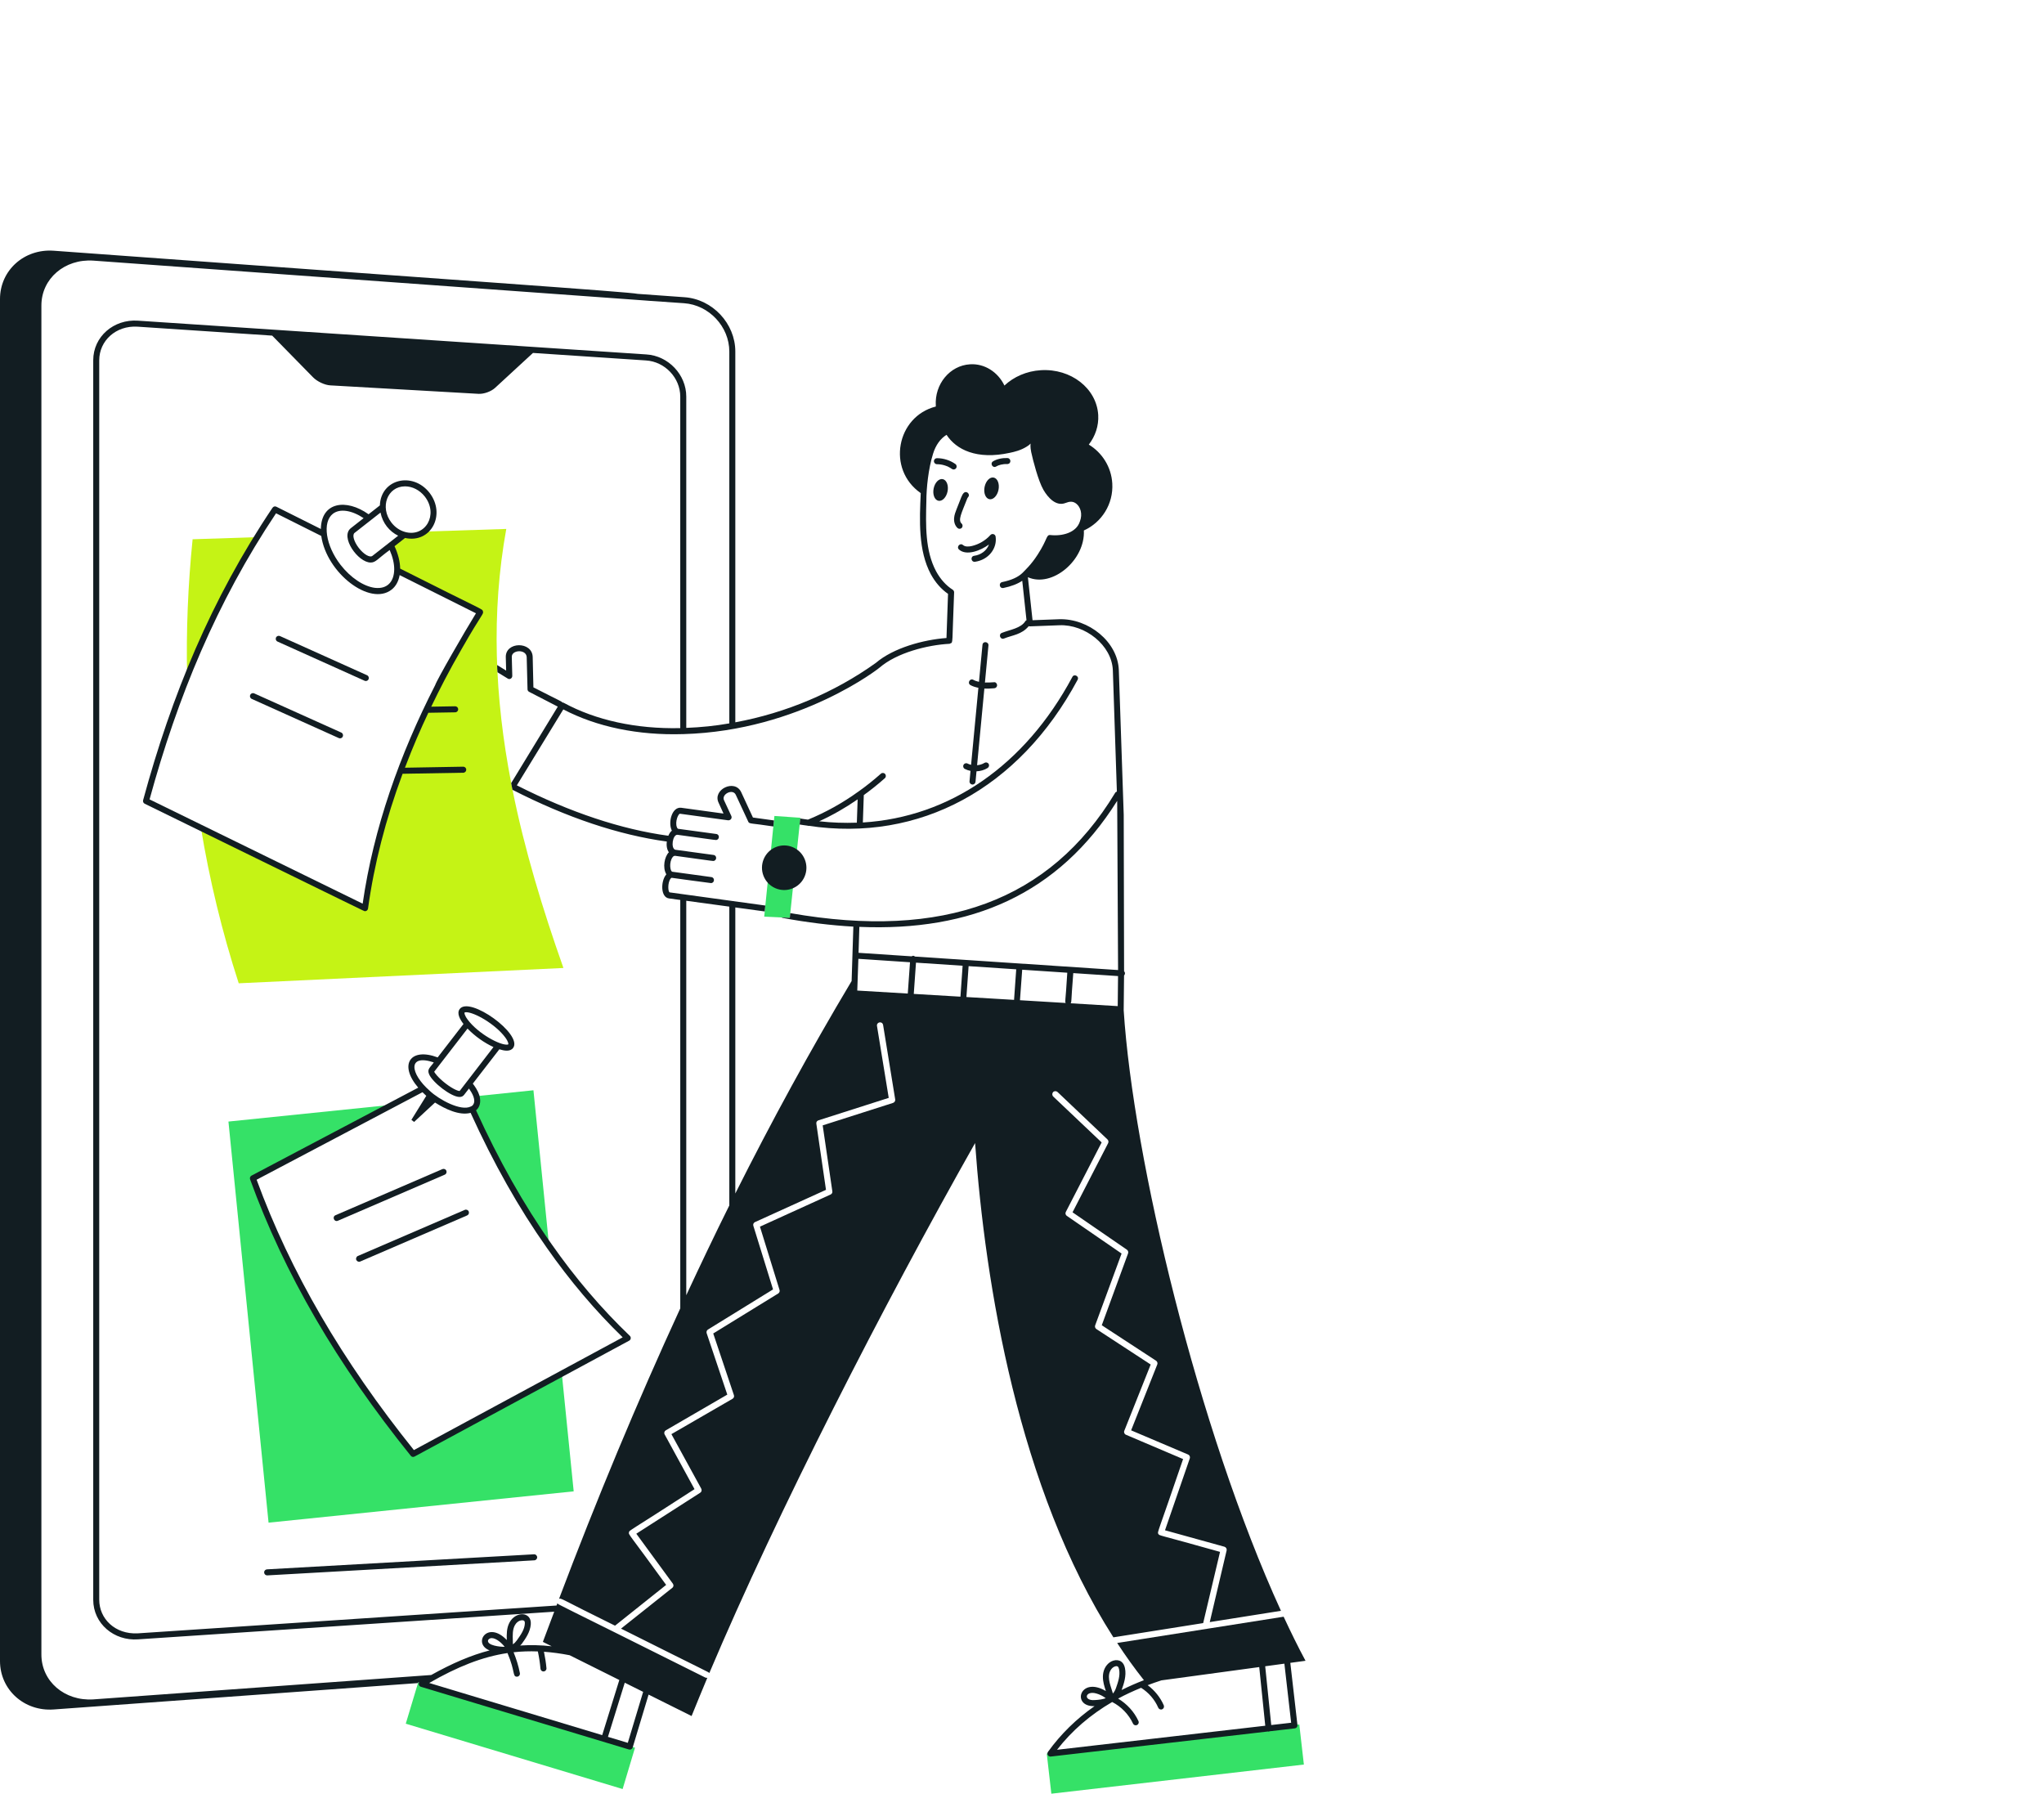 <svg width="155" height="136" viewBox="0 0 155 136" fill="none" xmlns="http://www.w3.org/2000/svg">
<g clip-path="url(#clip0_16691_44933)">
<path d="M48.154 132.517L47.215 135.652L30.77 130.698C30.797 130.606 31.777 127.355 31.717 127.553C54.558 134.451 46.283 131.952 48.154 132.517H48.154Z" fill="#35E167"/>
<path d="M41.64 94.462C39.451 91.362 37.513 87.89 35.806 84.101C36.075 84.003 36.292 83.663 36.131 83.114L40.452 82.668L41.639 94.462H41.64Z" fill="#35E167"/>
<path d="M43.504 113.08L20.365 115.454L17.323 85.041L29.741 83.766L19.178 89.342C21.867 96.752 26.041 103.678 31.327 110.241L42.604 104.153L43.504 113.08H43.504Z" fill="#35E167"/>
<path d="M98.527 130.751L79.377 132.962L79.725 136.005L98.875 133.795L98.527 130.751Z" fill="#35E167"/>
<path d="M60.693 62.007C60.513 63.707 59.849 70 59.891 69.594C59.798 69.589 57.827 69.496 57.952 69.502C57.961 69.411 58.69 62.212 58.644 62.665C58.653 62.574 58.735 61.778 58.726 61.87C58.819 61.876 60.817 62.015 60.693 62.007V62.007Z" fill="#35E167"/>
<path d="M19.456 40.73C17.406 44.035 15.672 47.545 14.188 51.25C14.114 47.824 14.253 44.37 14.606 40.889L19.456 40.73Z" fill="#C5F315"/>
<path d="M42.726 73.396L18.103 74.557C16.837 70.654 15.881 66.696 15.225 62.702L27.683 68.789C28.79 60.674 32.137 53.217 36.416 46.331L30.123 43.187C30.132 42.638 29.959 41.989 29.64 41.34L30.651 40.554C31.179 40.701 31.726 40.627 32.163 40.307L38.392 40.106C37.239 46.481 37.511 52.887 38.765 59.375C38.792 59.548 38.829 59.722 38.865 59.886C39.775 64.42 41.141 68.917 42.726 73.396L42.726 73.396Z" fill="#C5F315"/>
<path d="M75.024 37.851C75.316 37.911 75.627 37.593 75.718 37.14C75.809 36.688 75.647 36.272 75.355 36.211C75.063 36.15 74.754 36.469 74.663 36.92C74.572 37.374 74.733 37.79 75.024 37.85V37.851Z" fill="#121D22"/>
<path d="M71.492 36.33C71.2 36.27 70.891 36.588 70.8 37.04C70.709 37.493 70.869 37.909 71.161 37.97C71.453 38.031 71.763 37.712 71.855 37.259C71.946 36.807 71.783 36.391 71.492 36.33V36.33Z" fill="#121D22"/>
<path d="M72.351 39.282C72.327 39.586 72.422 39.861 72.611 40.036C72.706 40.123 72.849 40.114 72.933 40.023C73.018 39.931 73.013 39.786 72.921 39.7C72.633 39.433 72.91 38.924 73.318 37.874C73.344 37.806 73.372 37.736 73.406 37.702C73.616 37.484 73.293 37.167 73.08 37.382C72.944 37.523 72.913 37.658 72.533 38.623C72.456 38.818 72.369 39.041 72.351 39.282H72.351Z" fill="#121D22"/>
<path d="M73.027 41.328C72.8 41.128 72.501 41.472 72.726 41.671C73.296 42.174 74.394 41.736 74.994 41.284C74.825 41.767 74.368 42.075 73.87 42.143C73.579 42.185 73.621 42.623 73.932 42.597C74.977 42.45 75.631 41.569 75.499 40.687C75.469 40.49 75.23 40.43 75.105 40.567C74.736 40.977 74.238 41.272 73.703 41.399C73.489 41.449 73.197 41.478 73.027 41.328V41.328Z" fill="#121D22"/>
<path d="M20.246 118.994C20.119 119.002 20.023 119.11 20.031 119.236C20.038 119.358 20.138 119.452 20.258 119.452H20.271L40.519 118.31C40.645 118.303 40.741 118.195 40.734 118.069C40.726 117.942 40.612 117.84 40.494 117.853L20.246 118.994Z" fill="#121D22"/>
<path d="M47.76 101.289C45.615 99.237 43.619 96.897 41.826 94.331C39.731 91.364 37.807 87.95 36.1 84.189C36.362 83.972 36.506 83.586 36.35 83.05C36.35 83.049 36.348 83.049 36.348 83.048C36.301 82.944 36.283 82.738 35.855 82.162L37.867 79.561C38.222 79.671 38.692 79.766 38.916 79.45C39.65 78.426 35.597 75.491 34.855 76.514C34.616 76.848 34.895 77.316 35.147 77.642L33.189 80.176C31.111 79.397 30.217 80.724 31.715 82.47L19.072 89.14C18.971 89.193 18.926 89.313 18.964 89.421C21.558 96.567 25.544 103.425 31.151 110.385C31.22 110.472 31.342 110.494 31.435 110.442L47.711 101.654C47.845 101.584 47.874 101.397 47.76 101.288L47.76 101.289ZM35.225 76.782C35.239 76.762 35.28 76.75 35.345 76.75C35.979 76.75 37.565 77.659 38.304 78.65C38.566 79.003 38.558 79.165 38.546 79.183V79.183C38.544 79.186 38.527 79.198 38.484 79.205C37.939 79.275 36.271 78.394 35.467 77.315C35.205 76.962 35.213 76.799 35.225 76.782H35.225ZM37.421 79.392C37.35 79.485 34.693 82.935 34.86 82.718C34.788 82.746 34.369 82.599 33.793 82.154C33.195 81.692 32.943 81.32 32.925 81.263L35.453 77.991C36.012 78.57 36.737 79.079 37.421 79.392ZM32.896 80.555C32.624 80.95 32.374 81.056 32.535 81.445C32.788 82.065 34.208 83.176 34.845 83.176C35.172 83.176 35.195 82.978 35.564 82.538C35.812 82.894 36.124 83.424 35.87 83.775C35.832 83.83 35.786 83.865 35.729 83.886C35.726 83.887 35.725 83.891 35.722 83.893C35.719 83.894 35.716 83.892 35.713 83.893C35.712 83.894 35.712 83.896 35.71 83.897C35.708 83.898 35.706 83.897 35.704 83.898C34.95 84.284 33.284 83.366 32.605 82.725C32.604 82.724 32.602 82.724 32.601 82.723C32.6 82.722 32.6 82.72 32.599 82.719C31.069 81.382 30.904 79.89 32.896 80.556L32.896 80.555ZM31.386 109.951C25.922 103.142 22.019 96.433 19.46 89.451L32.039 82.816C32.405 83.174 32.237 83.003 32.328 83.087C31.944 83.706 31.508 84.406 31.197 84.911L31.401 85.07C31.837 84.666 32.45 84.091 32.989 83.599C33.742 84.076 34.829 84.612 35.687 84.381C37.406 88.168 39.343 91.606 41.453 94.594C43.199 97.094 45.138 99.382 47.219 101.401L31.385 109.951H31.386Z" fill="#121D22"/>
<path d="M33.847 88.767C33.798 88.651 33.663 88.599 33.548 88.647L25.441 92.143C25.166 92.262 25.342 92.681 25.621 92.562L33.728 89.067C33.843 89.017 33.896 88.883 33.847 88.767H33.847Z" fill="#121D22"/>
<path d="M35.246 91.738L27.139 95.233C27.023 95.283 26.97 95.417 27.019 95.533C27.067 95.645 27.198 95.704 27.318 95.653L35.425 92.158C35.541 92.108 35.594 91.974 35.545 91.858C35.496 91.742 35.361 91.689 35.246 91.738Z" fill="#121D22"/>
<path d="M91.238 123.069L92.517 117.67C87.689 116.305 87.943 116.465 87.834 116.301C87.755 116.143 87.773 116.342 89.716 110.632L85.385 108.789C85.265 108.742 85.209 108.603 85.256 108.491L87.259 103.464L83.141 100.774C83.048 100.709 83.011 100.597 83.048 100.494L85.052 95.049L80.897 92.19C80.804 92.125 80.767 91.995 80.823 91.893L83.54 86.624L79.867 83.142C79.775 83.049 79.775 82.9 79.858 82.807C79.951 82.714 80.099 82.714 80.192 82.798L83.985 86.4C84.059 86.475 84.078 86.586 84.031 86.68L81.332 91.921L85.459 94.76C85.543 94.825 85.58 94.937 85.543 95.039L83.549 100.485L87.667 103.175C87.76 103.24 87.797 103.352 87.76 103.455L85.775 108.454L90.096 110.288C90.207 110.334 90.263 110.464 90.226 110.576L88.344 116.031L92.851 117.279C92.971 117.316 93.045 117.437 93.018 117.558L91.738 122.994L97.136 122.138C90.838 108.368 85.934 87.841 85.211 76.603L85.239 73.966C85.324 73.884 85.34 73.746 85.241 73.645L85.214 61.787L84.843 50.813C84.764 48.656 82.543 46.886 80.323 46.952L78.299 47.027L77.947 43.767C79.793 44.587 82.304 42.465 82.191 40.222C83.532 39.62 84.44 38.227 84.346 36.653C84.272 35.396 83.567 34.316 82.566 33.711C83.057 33.068 83.326 32.296 83.28 31.467C83.159 29.447 81.212 27.93 78.93 28.07C77.845 28.135 76.872 28.572 76.167 29.233C75.685 28.218 74.664 27.548 73.552 27.623C72.031 27.716 70.862 29.121 70.964 30.76V30.825C67.989 31.58 67.224 35.581 69.821 37.39C69.728 39.434 69.623 41.744 70.587 43.54C70.929 44.166 71.367 44.666 71.891 45.029L71.773 48.376C70.02 48.506 67.749 49.124 66.417 50.263C63.285 52.504 59.604 54.059 55.76 54.768V26.655C55.76 24.53 54.029 22.683 51.903 22.536C51.809 22.529 48.126 22.265 48.36 22.282C47.762 22.137 34.895 21.264 4.061 19.01C1.83 18.855 0 20.5 0 22.675V125.944C0 128.12 1.83 129.774 4.061 129.619L31.699 127.617L31.717 127.553L31.782 127.572C31.71 127.706 31.783 127.857 31.915 127.897L47.693 132.653C47.715 132.66 47.738 132.662 47.759 132.662C47.857 132.662 47.947 132.599 47.977 132.5L49.184 128.491L52.444 130.116C52.824 129.175 53.223 128.207 53.64 127.211C53.599 127.232 53.537 127.213 53.492 127.202C41.689 121.298 42.33 121.681 42.27 121.561C42.248 121.619 42.227 121.678 42.204 121.736L10.436 123.847C8.724 123.929 7.525 122.738 7.525 121.3V27.316C7.525 25.849 8.777 24.666 10.435 24.77L20.641 25.448L23.74 28.609C24.059 28.935 24.631 29.197 25.042 29.22L36.285 29.862C36.684 29.885 37.238 29.691 37.546 29.407L40.417 26.761L48.98 27.33C50.417 27.416 51.585 28.646 51.585 30.072V55.208C48.239 55.282 45.176 54.611 42.744 53.287C42.717 53.269 42.68 53.26 42.644 53.269C42.598 53.176 42.63 53.235 40.449 52.118L40.395 49.814C40.361 48.612 38.321 48.635 38.355 49.832L38.382 50.847L37.699 50.426C37.699 50.609 37.709 50.792 37.727 50.975L38.501 51.45C38.639 51.55 38.847 51.442 38.847 51.249L38.81 49.823C38.778 49.267 39.903 49.198 39.94 49.823L40.003 52.264C40.003 52.346 40.049 52.419 40.122 52.456L42.298 53.58L38.765 59.375C38.792 59.548 38.829 59.722 38.865 59.887C42.996 62 46.924 63.31 50.567 63.809C50.523 64.139 50.581 64.428 50.722 64.621C50.388 64.956 50.227 65.788 50.53 66.294C50.521 66.312 50.503 66.322 50.494 66.34C50.109 66.833 50.078 68.029 50.73 68.122L51.586 68.239V99.205C48.291 106.365 45.24 113.702 42.391 121.235C42.565 121.148 42.46 121.214 46.639 123.265L50.515 120.174C47.678 116.256 47.645 116.369 47.696 116.19C47.725 116.014 47.599 116.203 52.667 112.913L50.404 108.77C50.339 108.659 50.376 108.519 50.487 108.454L55.152 105.745L53.585 101.081C53.557 100.979 53.594 100.867 53.687 100.811L58.621 97.767L57.128 92.945C57.09 92.833 57.146 92.713 57.248 92.666L62.636 90.218L61.904 85.2C61.885 85.088 61.95 84.986 62.061 84.949L67.394 83.245L66.503 77.79C66.461 77.492 66.899 77.398 66.967 77.715L67.885 83.366C67.904 83.478 67.83 83.589 67.718 83.627L62.386 85.33L63.118 90.329C63.137 90.432 63.081 90.525 62.989 90.571L57.628 93.01L59.112 97.804C59.149 97.907 59.103 98.018 59.019 98.074L54.086 101.109L55.653 105.782C55.69 105.884 55.653 106.005 55.551 106.061L50.914 108.742L53.177 112.875C53.233 112.987 53.205 113.117 53.103 113.182L48.252 116.292L51.025 120.081C51.099 120.183 51.081 120.322 50.979 120.397L47.093 123.488C54.179 127.039 53.676 126.745 53.789 126.858C58.992 114.56 66.968 99.014 73.942 86.671C74.711 97.404 77.225 112.875 84.431 124.149L91.238 123.069H91.238ZM84.718 60.723C84.811 78.306 84.779 72.241 84.786 73.553L69.385 72.53C69.294 72.46 69.23 72.446 69.133 72.513L65.106 72.246L65.166 70.279C73.626 70.638 80.254 67.825 84.718 60.723L84.718 60.723ZM72.997 73.227L72.832 75.572L69.293 75.362L69.461 72.992L72.997 73.227V73.227ZM77.062 73.498L76.899 75.795C76.898 75.802 76.905 75.807 76.906 75.814L73.285 75.599L73.451 73.257L77.062 73.497V73.498ZM68.839 75.335L65.008 75.108C65.019 74.824 65.071 73.304 65.092 72.702L69.007 72.962L68.839 75.335V75.335ZM77.515 73.528L80.934 73.755C80.79 76.161 80.738 75.89 80.816 76.05C80.723 76.044 77.15 75.829 77.346 75.841C77.347 75.835 77.522 73.434 77.515 73.528H77.515ZM84.76 76.288L81.186 76.073C81.278 75.929 81.194 76.191 81.388 73.785L84.783 74.01L84.759 76.288H84.76ZM38.484 125.341C39.088 126.762 38.85 127.132 39.2 127.132C39.343 127.132 39.45 127.001 39.423 126.86C39.321 126.319 39.154 125.791 38.946 125.28C39.548 125.214 40.159 125.194 40.786 125.218C40.878 125.643 40.946 126.085 40.986 126.529C40.996 126.648 41.096 126.737 41.212 126.737C41.219 126.737 41.226 126.737 41.233 126.736C41.358 126.724 41.451 126.614 41.439 126.488C41.402 126.066 41.333 125.65 41.249 125.242C41.876 125.287 42.522 125.374 43.197 125.506L46.964 127.384L45.666 131.564L32.548 127.61C34.691 126.377 36.56 125.628 38.484 125.341H38.484ZM37.004 124.398C37.015 124.311 37.127 124.207 37.29 124.207C37.628 124.207 38.063 124.591 38.268 124.868C37.904 124.878 36.957 124.763 37.004 124.398ZM39.032 123.251C39.133 123.056 39.344 122.857 39.588 122.855H39.593C39.776 122.855 39.811 122.95 39.798 123.129C39.765 123.556 39.516 123.931 39.194 124.379C39.106 124.502 39.006 124.601 38.893 124.678C38.893 124.574 38.89 124.472 38.887 124.37C38.876 123.998 38.86 123.584 39.032 123.251V123.251ZM47.607 132.149L46.102 131.695L47.377 127.589L48.771 128.284L47.607 132.149V132.149ZM49.01 26.874L10.465 24.315C8.626 24.186 7.07 25.521 7.07 27.316V121.3C7.07 123.113 8.65 124.431 10.466 124.302L42.028 122.205C41.737 122.968 41.449 123.731 41.167 124.493L41.836 124.827C41.008 124.735 40.217 124.719 39.442 124.77C39.482 124.726 39.527 124.698 39.564 124.647C39.85 124.248 40.206 123.753 40.251 123.164C40.325 122.181 39.09 122.146 38.628 123.041C38.413 123.457 38.418 123.913 38.431 124.354C36.957 122.819 35.808 124.632 37.127 125.14C35.706 125.507 34.27 126.129 32.699 127.005L7.069 128.855C4.901 128.992 3.139 127.489 3.139 125.452V23.164C3.139 21.119 4.918 19.618 7.069 19.761C26.978 21.201 49.292 22.806 49.19 22.806C49.86 22.85 49.951 22.856 51.871 22.991C53.765 23.122 55.305 24.765 55.305 26.655V54.85C54.259 55.035 53.166 55.148 52.041 55.191V30.071C52.041 28.408 50.681 26.974 49.01 26.874ZM52.041 98.209V68.3L55.305 68.744V91.401C54.187 93.65 53.104 95.922 52.041 98.209V98.209ZM55.76 90.495V68.806L57.988 69.109L58.034 68.661L51.813 67.805L50.794 67.665C50.654 67.665 50.608 66.951 50.849 66.623C50.867 66.604 50.904 66.559 50.94 66.559C51.014 66.569 53.839 66.959 53.914 66.959C54.195 66.959 54.225 66.542 53.944 66.504C53.852 66.491 50.911 66.089 51.004 66.102C50.801 66.102 50.723 65.35 51.013 64.986C51.077 64.904 51.132 64.895 51.159 64.895H51.168C51.174 64.896 51.179 64.89 51.186 64.89C53.111 65.151 53.975 65.281 54.08 65.281C54.362 65.281 54.392 64.865 54.111 64.826L51.203 64.431C50.847 64.308 51.01 63.275 51.371 63.297C53.31 63.56 54.18 63.692 54.287 63.692C54.568 63.692 54.598 63.275 54.317 63.236L51.433 62.844C51.411 62.842 51.373 62.828 51.332 62.729C51.164 62.314 51.447 61.63 51.596 61.705L55.221 62.199C55.434 62.199 55.523 62.017 55.457 61.87L54.902 60.672C54.694 60.224 55.559 59.772 55.794 60.261L56.741 62.299C56.812 62.49 56.947 62.4 58.645 62.665L58.69 62.208L57.096 61.988L56.204 60.06C55.716 59.04 54.014 59.864 54.492 60.864L54.865 61.687L51.66 61.248C50.977 61.162 50.666 62.282 50.913 62.902C50.922 62.929 50.94 62.957 50.949 62.984C50.835 63.073 50.749 63.21 50.681 63.37C47.112 62.886 43.246 61.6 39.193 59.548L42.717 53.789C45.244 55.112 48.388 55.77 51.805 55.663C51.808 55.663 51.81 55.667 51.814 55.667C51.817 55.667 51.819 55.663 51.823 55.663H51.824C60.678 55.412 66.783 50.578 66.692 50.624C66.694 50.623 66.697 50.623 66.699 50.622C67.998 49.5 70.301 48.906 72.007 48.815C72.033 48.813 72.05 48.793 72.073 48.783C72.283 48.696 72.188 48.919 72.352 44.918C72.354 44.837 72.314 44.761 72.247 44.717C71.739 44.391 71.316 43.922 70.988 43.321C70.144 41.748 70.201 39.794 70.247 38.011C70.247 37.011 70.399 35.538 70.756 34.402C70.954 33.755 71.32 33.246 71.779 32.97C72.509 34.092 74.072 34.882 76.575 34.335C76.908 34.267 77.401 34.146 77.827 33.883C78.37 33.575 78.022 33.417 78.198 34.28C78.331 34.9 78.734 36.464 79.124 37.14C79.476 37.747 80.089 38.419 80.802 38.137C81.096 38.02 81.364 37.986 81.622 38.195C81.924 38.44 82.115 38.955 81.887 39.548C81.609 40.402 80.539 40.669 79.644 40.568C79.324 40.546 79.458 40.866 78.684 42.058C78.194 42.823 77.723 43.241 77.538 43.439C77.204 43.763 76.7 43.991 75.997 44.136C75.711 44.197 75.781 44.636 76.089 44.584C76.68 44.462 77.152 44.281 77.519 44.036L77.841 47.028C77.813 47.046 77.779 47.056 77.761 47.087C77.419 47.647 76.593 47.739 75.97 47.989C75.695 48.1 75.852 48.526 76.139 48.414C76.78 48.154 77.48 48.122 78.012 47.474C78.029 47.479 78.04 47.492 78.058 47.493L78.117 47.491C78.118 47.491 78.12 47.492 78.121 47.492C78.364 47.483 80.476 47.404 80.341 47.409C82.277 47.331 84.319 48.917 84.389 50.829L84.695 60.02C84.641 60.035 84.591 60.07 84.56 60.124C79.616 68.296 71.557 71.275 59.928 69.237L59.892 69.593L59.272 69.566C59.29 69.584 59.318 69.593 59.354 69.603C61.231 69.949 63.014 70.165 64.711 70.26C64.708 70.353 64.571 74.659 64.58 74.385C61.442 79.64 58.514 85.01 55.76 90.495H55.76Z" fill="#121D22"/>
<path d="M99 125.927C98.434 124.875 97.887 123.758 97.34 122.585C80.043 125.315 86.008 124.373 84.718 124.577C85.354 125.557 86.027 126.492 86.745 127.398C86.155 127.625 85.593 127.873 85.055 128.143C85.224 127.664 85.431 127.071 85.307 126.479C85.261 126.256 85.167 126.091 85.026 125.991C84.867 125.876 84.649 125.847 84.427 125.915C84.052 126.027 83.752 126.387 83.665 126.831C83.586 127.235 83.679 127.631 83.767 127.931C83.795 128.028 83.826 128.124 83.859 128.221C81.872 127.056 81.224 129.431 83.003 129.365C81.623 130.33 80.448 131.478 79.472 132.828C79.418 132.902 79.414 133 79.459 133.077C79.5 133.148 79.576 133.191 79.656 133.191C79.665 133.191 79.673 133.19 79.681 133.189L96.166 131.286C96.178 131.288 96.186 131.298 96.199 131.298C96.206 131.298 96.214 131.299 96.222 131.298C96.24 131.296 96.249 131.28 96.265 131.274L98.188 131.052C98.249 131.046 98.303 131.015 98.341 130.967C98.378 130.92 98.395 130.859 98.388 130.799L97.847 126.084L99 125.927ZM84.112 126.919C84.157 126.691 84.313 126.427 84.558 126.353C84.751 126.294 84.822 126.38 84.862 126.573C84.96 127.045 84.781 127.555 84.623 128.005C84.567 128.161 84.492 128.296 84.394 128.409C84.337 128.208 84.261 127.996 84.204 127.801C84.13 127.551 84.053 127.226 84.112 126.919H84.112ZM83.127 128.404C83.391 128.476 83.636 128.599 83.85 128.765C83.622 128.846 83.343 128.891 83.007 128.907C82.124 128.973 82.283 128.169 83.127 128.404V128.404ZM84.339 129.053C85.022 129.401 85.596 129.991 85.917 130.687C85.955 130.77 86.037 130.819 86.123 130.819C86.288 130.819 86.401 130.648 86.33 130.494C86.001 129.782 85.456 129.196 84.789 128.793C85.339 128.495 85.922 128.225 86.531 127.976C87.102 128.334 87.565 128.866 87.833 129.486C87.883 129.6 88.015 129.655 88.133 129.604C88.249 129.553 88.301 129.419 88.251 129.303C87.988 128.698 87.558 128.172 87.031 127.776C87.369 127.648 87.714 127.526 88.069 127.412L95.49 126.404L95.947 130.851L80.156 132.675C81.288 131.221 82.677 130.022 84.338 129.053L84.339 129.053ZM97.91 130.625L96.4 130.799L95.942 126.343L97.397 126.145L97.91 130.625H97.91Z" fill="#121D22"/>
<path d="M61.282 62.621C61.292 62.621 61.301 62.617 61.311 62.615C69.728 63.878 77.284 59.812 81.719 51.541C81.859 51.261 81.438 51.071 81.318 51.331C77.713 58.065 71.989 61.962 65.432 62.364L65.503 60.285C66.031 59.905 66.568 59.479 67.099 59.007C67.193 58.923 67.202 58.779 67.119 58.685C67.036 58.59 66.891 58.581 66.798 58.665C66.248 59.153 65.692 59.596 65.146 59.983C65.138 59.989 65.13 59.994 65.122 59.999C65.121 60.001 65.119 60.001 65.118 60.002C63.912 60.876 62.618 61.597 61.27 62.148C61.074 62.117 60.88 62.098 60.684 62.062L60.638 62.519C60.834 62.555 61.028 62.573 61.223 62.603C61.243 62.608 61.261 62.621 61.282 62.621V62.621ZM65.037 60.61L64.976 62.378C64.039 62.412 63.088 62.382 62.122 62.272C63.133 61.81 64.108 61.253 65.037 60.61H65.037Z" fill="#121D22"/>
<path d="M75.4 52.186C75.526 52.177 75.62 52.068 75.611 51.942C75.602 51.816 75.491 51.703 75.368 51.731C75.144 51.746 74.914 51.758 74.689 51.752L74.956 48.943C74.983 48.654 74.531 48.581 74.502 48.9L74.237 51.699C74.081 51.664 73.936 51.618 73.815 51.549C73.55 51.401 73.33 51.798 73.591 51.947C73.765 52.046 73.972 52.107 74.193 52.151L73.639 57.992C73.547 57.968 73.456 57.94 73.373 57.896C73.262 57.838 73.124 57.882 73.065 57.992C73.007 58.105 73.05 58.242 73.161 58.301C73.298 58.373 73.445 58.42 73.595 58.452L73.521 59.238C73.509 59.363 73.601 59.474 73.726 59.487C73.733 59.487 73.74 59.487 73.748 59.487C73.864 59.487 73.963 59.399 73.974 59.28L74.05 58.484C74.347 58.47 74.642 58.391 74.895 58.231C75.001 58.164 75.034 58.023 74.967 57.916C74.899 57.808 74.758 57.78 74.653 57.844C74.486 57.949 74.292 58.004 74.094 58.023L74.646 52.21C74.91 52.22 75.044 52.212 75.401 52.186L75.4 52.186Z" fill="#121D22"/>
<path d="M61.012 66.472C61.384 65.615 60.991 64.619 60.138 64.245C59.288 63.873 58.293 64.263 57.922 65.119C57.55 65.976 57.942 66.972 58.792 67.344C59.645 67.718 60.64 67.328 61.012 66.472Z" fill="#121D22"/>
<path d="M20.667 38.498C16.024 45.405 13.007 52.732 10.852 60.676C10.824 60.781 10.874 60.892 10.972 60.941C28.353 69.435 27.583 69.09 27.682 69.09C27.798 69.09 27.891 69.004 27.908 68.893C28.366 65.547 29.246 62.121 30.528 58.671L35.132 58.591C35.259 58.589 35.358 58.484 35.356 58.358C35.355 58.234 35.252 58.133 35.129 58.133H35.125L30.707 58.211C31.357 56.507 31.879 55.324 32.481 54.045L34.52 54.011C34.647 54.009 34.746 53.904 34.745 53.778C34.743 53.654 34.641 53.553 34.517 53.553H34.513L32.7 53.584C33.353 52.228 34.04 50.886 34.984 49.25C36.607 46.398 36.692 46.591 36.618 46.337C36.569 46.155 36.669 46.309 30.345 43.114C30.339 42.591 30.189 41.998 29.919 41.415L30.717 40.791C32.696 41.224 33.834 39.002 32.573 37.368C31.299 35.736 28.877 36.316 28.806 38.323L27.95 38.994C26.242 37.783 24.362 38.066 24.331 40.11L20.957 38.421C20.857 38.37 20.732 38.402 20.668 38.498L20.667 38.498ZM30.714 36.877C31.254 36.877 31.821 37.148 32.214 37.65C33.275 39.023 32.255 40.766 30.711 40.334C30.306 40.219 29.95 39.973 29.68 39.622C28.781 38.456 29.375 36.877 30.714 36.877ZM30.194 40.62L28.239 42.15C28.042 42.301 27.576 42.03 27.204 41.543C26.836 41.066 26.694 40.557 26.886 40.408L28.855 38.865C29.018 39.68 29.538 40.299 30.194 40.619V40.62ZM25.243 38.956C25.773 38.547 26.668 38.684 27.574 39.288L26.606 40.047C25.764 40.703 27.151 42.653 28.104 42.653C28.5 42.653 28.603 42.395 29.55 41.704C29.776 42.221 29.901 42.739 29.894 43.185C29.878 44.101 29.375 44.681 28.429 44.573C27.574 44.465 26.575 43.796 25.822 42.824C24.693 41.365 24.429 39.594 25.243 38.956V38.956ZM29.695 44.708C30.015 44.46 30.223 44.075 30.306 43.606L36.093 46.502C35.245 47.874 33.096 51.601 32.998 51.955L32.997 51.955C30.314 57.204 28.332 62.773 27.501 68.519L11.342 60.613C13.46 52.865 16.433 45.644 20.933 38.92L24.362 40.637C24.761 43.448 28.058 45.99 29.695 44.708H29.695Z" fill="#121D22"/>
<path d="M21.044 48.646L27.648 51.617C27.679 51.631 27.711 51.637 27.741 51.637C27.828 51.637 27.911 51.587 27.95 51.502C28 51.387 27.95 51.252 27.835 51.2L21.23 48.228C21.116 48.178 20.981 48.228 20.929 48.343C20.878 48.458 20.929 48.594 21.044 48.646Z" fill="#121D22"/>
<path d="M19.275 52.575C19.159 52.524 19.025 52.576 18.973 52.69C18.923 52.805 18.973 52.941 19.088 52.993L25.693 55.964C25.723 55.977 25.755 55.983 25.786 55.983C25.873 55.983 25.956 55.933 25.994 55.849C26.045 55.733 25.994 55.598 25.88 55.546L19.275 52.575Z" fill="#121D22"/>
<path d="M75.544 35.37C75.704 35.268 76.045 35.167 76.379 35.189C76.721 35.164 76.669 34.747 76.403 34.732C76.045 34.715 75.608 34.791 75.301 34.983C75.049 35.144 75.283 35.528 75.544 35.37Z" fill="#121D22"/>
<path d="M72.448 35.183C72.041 34.898 71.544 34.741 71.05 34.741C70.925 34.741 70.822 34.843 70.822 34.969C70.822 35.095 70.925 35.198 71.05 35.198C71.452 35.198 71.856 35.325 72.187 35.558C72.291 35.63 72.432 35.605 72.504 35.502C72.576 35.398 72.551 35.256 72.448 35.183Z" fill="#121D22"/>
</g>
<defs>
<clipPath id="clip0_16691_44933">
<rect width="155" height="136" fill="white"/>
</clipPath>
</defs>
</svg>
